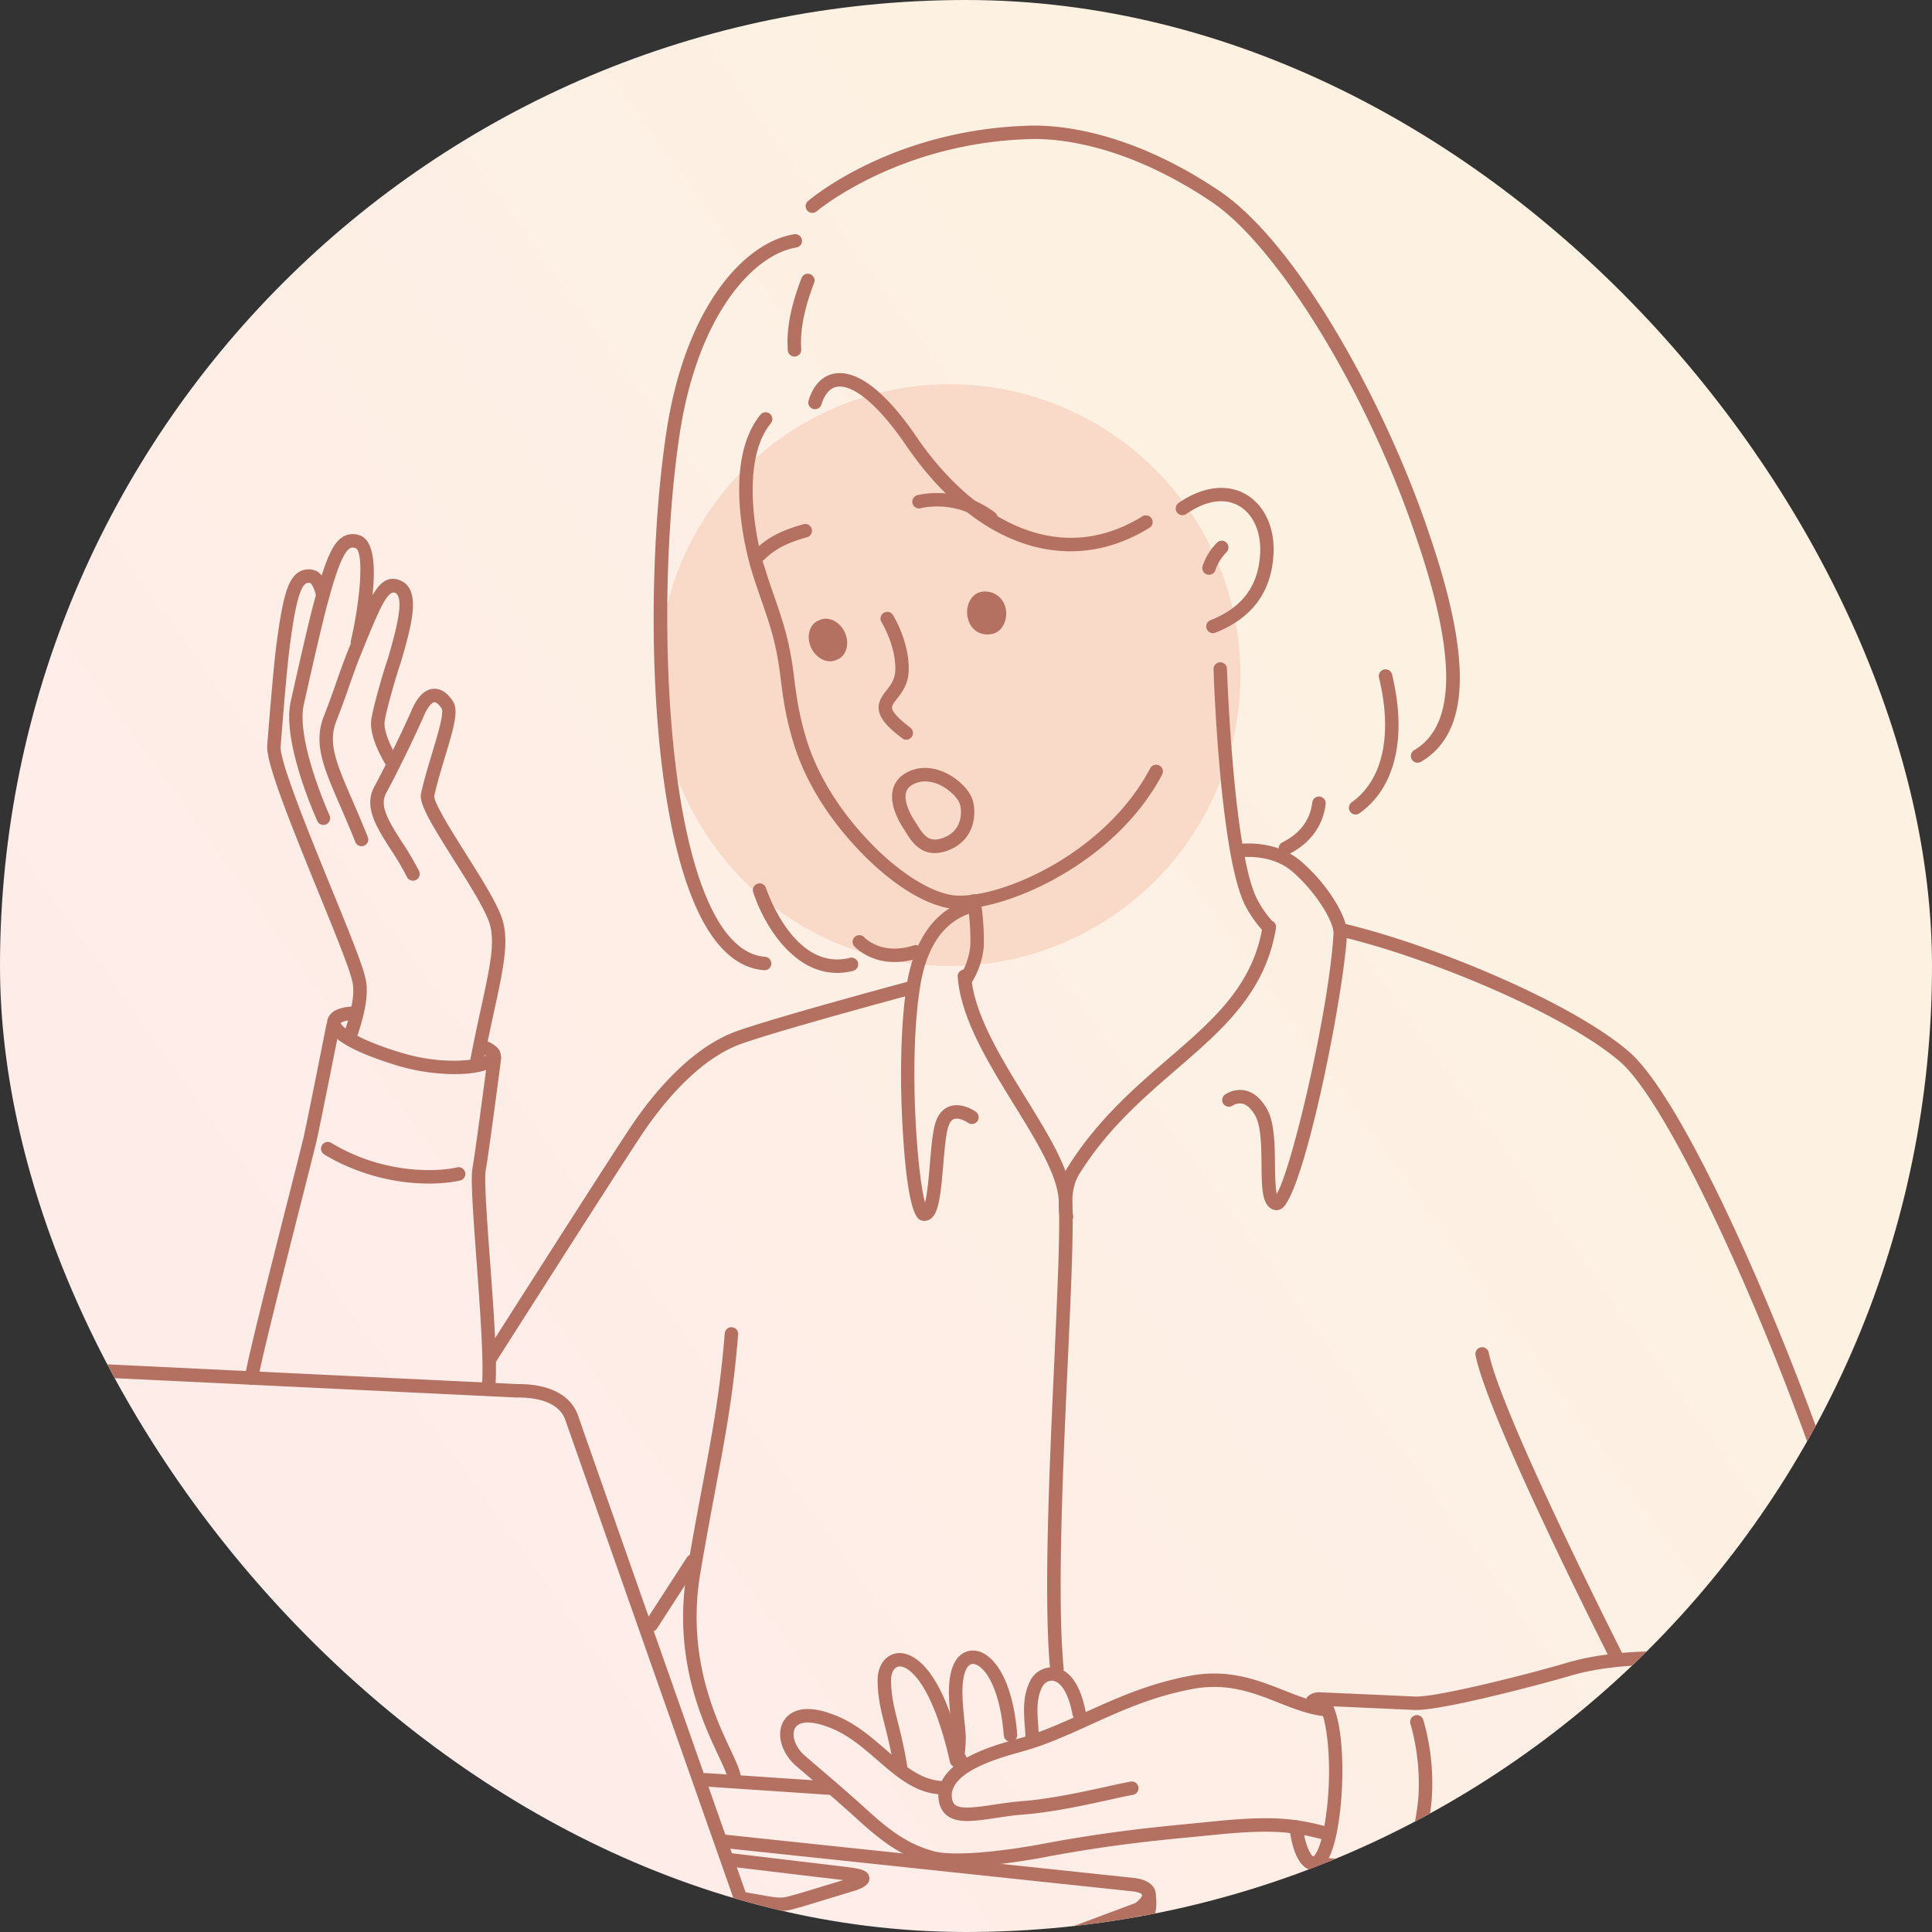 <svg width="176" height="176" viewBox="0 0 176 176" fill="none" xmlns="http://www.w3.org/2000/svg">
    <rect x="0" y="0" width="176" height="176" fill="#333333" stroke="none"/>
    <g clip-path="url(#89qv22nuna)">
        <rect width="176" height="176" rx="88" fill="url(#xgf4qqb9kb)"/>
        <circle cx="86.5" cy="61.5" r="26.5" fill="#F9D9C7"/>
        <g clip-path="url(#f8m8940iic)" fill="#B47060">
            <path d="M87.356 82.806a5.856 5.856 0 0 1-.886-.062c-3.517-.623-6.962-3.98-7.934-4.994-2.915-2.975-5.042-6.344-6.146-9.737-.804-2.54-1.034-4.327-1.256-6.053a30.166 30.166 0 0 0-.55-3.283c-.327-1.421-.796-2.769-1.25-4.073-.294-.849-.6-1.722-.864-2.615-.257-.819-2.854-9.72.812-14.22a.613.613 0 0 1 .95.774c-3.081 3.783-1.025 11.94-.607 13.044 0 .013.014.039.019.054.255.862.555 1.722.846 2.56.459 1.335.945 2.715 1.285 4.197.256 1.124.448 2.26.575 3.406.214 1.674.436 3.404 1.207 5.833 1.046 3.215 3.072 6.415 5.856 9.26 1.874 1.951 4.762 4.197 7.256 4.638 3.809.589 13.848-3.453 18.111-11.547a.613.613 0 1 1 1.085.575c-4.214 8.005-13.897 12.243-18.509 12.243zM115.592 85.095a.607.607 0 0 1-.449-.195 10.856 10.856 0 0 1-1.623-2.255c-2.369-4.248-2.947-20.953-2.97-21.662a.618.618 0 0 1 .355-.594.617.617 0 0 1 .683.115.61.61 0 0 1 .187.439c0 .17.589 17.12 2.817 21.105a9.49 9.49 0 0 0 1.449 2.017.617.617 0 0 1 .117.666.612.612 0 0 1-.566.368v-.004z"/>
            <path d="M82.565 67.385a.605.605 0 0 1-.367-.123c-1.4-1.052-2.04-1.828-2.143-2.596-.1-.74.326-1.288.7-1.772.374-.483.784-1.009.803-1.83.079-2.21-1.243-4.384-1.262-4.405a.613.613 0 0 1 1.042-.645c.063.1 1.53 2.505 1.44 5.084-.025 1.218-.623 1.987-1.058 2.548-.31.4-.484.636-.459.857.036.269.354.794 1.665 1.78a.613.613 0 0 1-.369 1.102h.008zM69.19 51.142a.613.613 0 0 1-.419-1.06c.88-.821 1.88-1.617 4.418-2.325a.613.613 0 1 1 .334 1.18c-2.274.635-3.117 1.3-3.91 2.041a.61.61 0 0 1-.423.164zM90.266 47.794a.612.612 0 0 1-.371-.125c-2.87-2.187-5.908-1.401-6.036-1.367a.613.613 0 0 1-.325-1.181c.15-.042 3.73-.992 7.103 1.572a.614.614 0 0 1-.371 1.102zM110.509 57.678a.612.612 0 0 1-.23-1.183c2.84-1.12 4.313-3.055 4.507-5.917.154-2.009-.582-3.727-1.92-4.494-1.316-.756-3.019-.493-4.798.74a.613.613 0 0 1-.698-1.008c2.156-1.492 4.382-1.784 6.106-.795 1.752 1.003 2.722 3.166 2.526 5.644-.23 3.33-2.002 5.678-5.282 6.97a.594.594 0 0 1-.211.044z"/>
            <path d="M110.138 52.362a.617.617 0 0 1-.604-.506.625.625 0 0 1 .016-.282 5.517 5.517 0 0 1 1.3-2.122.604.604 0 0 1 .44-.194.613.613 0 0 1 .42 1.067c-.441.454-.777 1-.984 1.598a.614.614 0 0 1-.588.439zM87.965 89.845a.612.612 0 0 1-.516-.943c.531-.839.855-1.792.947-2.78a21.15 21.15 0 0 0-.275-3.897.614.614 0 1 1 1.206-.22c.229 1.383.327 2.784.292 4.185v.04a7.472 7.472 0 0 1-1.134 3.329.613.613 0 0 1-.52.286zM97.518 50.22c-5.342 0-10.71-3.362-15.027-9.717-2.411-3.526-4.734-5.5-6.225-5.27-.815.123-1.237.964-1.446 1.645a.613.613 0 0 1-1.17-.359c.564-1.845 1.634-2.377 2.432-2.498 2.059-.31 4.624 1.691 7.421 5.792 4.608 6.78 12.425 12.243 20.551 7.233a.62.62 0 0 1 .469-.085.607.607 0 0 1 .388.277.604.604 0 0 1 .073.47.618.618 0 0 1-.287.382c-2.318 1.432-4.745 2.13-7.179 2.13z"/>
            <path d="M129.14 69.48a.612.612 0 0 1-.312-1.14c3.854-2.276 3.885-8.703.093-19.649-4.39-12.966-12.543-26.278-18.56-30.31-8.021-5.388-14.272-5.793-16.58-5.708-11.937.339-19.305 6.51-19.379 6.574a.612.612 0 0 1-.795-.931c.31-.266 7.748-6.514 20.136-6.867 2.432-.079 8.978.33 17.3 5.919 7.195 4.822 15.178 19.53 19.036 30.927 4.068 11.74 3.87 18.447-.629 21.101a.609.609 0 0 1-.31.084zM69.657 88.382h-.046c-1.616-.115-3.077-.985-4.338-2.57-6.3-7.909-6.692-32.528-4.556-46.524 1.734-11.366 7.09-17.203 11.628-17.95a.613.613 0 0 1 .199 1.21c-3.968.652-8.983 6.228-10.617 16.925-2.15 14.076-1.552 38.224 4.303 45.58 1.04 1.306 2.208 2.016 3.47 2.11a.613.613 0 0 1-.044 1.224l.001-.005z"/>
            <path d="M72.375 32.481a.614.614 0 0 1-.61-.574c-.136-1.915.265-4.006 1.25-6.575a.614.614 0 1 1 1.149.44c-.91 2.364-1.294 4.344-1.175 6.055a.612.612 0 0 1-.568.653l-.046.001zM76.262 88.629c-4.16 0-6.79-4.654-7.656-7.382a.613.613 0 0 1 1.167-.372c.024.077 2.504 7.65 7.63 6.385a.613.613 0 1 1 .293 1.19c-.469.118-.95.178-1.434.179zM81.48 87.638c-2.362 0-3.626-1.4-3.692-1.474a.613.613 0 0 1 .919-.804c.06.067 1.585 1.704 4.522.765a.613.613 0 0 1 .374 1.168 6.99 6.99 0 0 1-2.122.345zM123.49 74.198a.614.614 0 0 1-.58-.806.611.611 0 0 1 .226-.306c2.844-2.015 3.748-6.16 2.482-11.375a.61.61 0 0 1 .456-.718.613.613 0 0 1 .734.428c1.392 5.73.312 10.345-2.964 12.665a.611.611 0 0 1-.354.112zM117.094 77.9a.615.615 0 0 1-.555-.872.613.613 0 0 1 .28-.289c1.613-.803 2.526-2.03 2.727-3.631a.619.619 0 0 1 .229-.413.605.605 0 0 1 .455-.127.61.61 0 0 1 .517.449c.021.078.026.16.016.24-.247 2.005-1.421 3.587-3.394 4.578a.618.618 0 0 1-.275.065zM153.715 172.508c-5.74 0-19.935-.587-24.431-1.202-1.904-.262-9.726-.939-9.804-.946a.614.614 0 0 1-.342-1.079.61.61 0 0 1 .447-.142c.323.028 7.932.689 9.865.952 4.766.653 21.487 1.297 25.647 1.175 8.804-.269 14.071-2.701 16.099-7.438 1.493-3.496-1.553-17.081-4.086-25.163-4.886-15.592-14.689-37.78-19.535-41.951-5.086-4.378-17.514-9.521-25.487-11.4a.615.615 0 0 1-.438-.732.611.611 0 0 1 .719-.46c8.11 1.91 20.78 7.17 26.005 11.664 5.502 4.735 15.464 28.341 19.905 42.512 2.48 7.915 5.771 21.976 4.042 26.012-2.235 5.221-7.858 7.897-17.188 8.181-.381.011-.858.017-1.418.017z"/>
            <path d="M147.356 151.738a.619.619 0 0 1-.546-.336c-.46-.904-11.268-22.212-12.4-27.978a.614.614 0 0 1 1.203-.236c1.101 5.6 12.179 27.439 12.292 27.659a.616.616 0 0 1-.549.891z"/>
            <path d="M129.016 155.774h-.159c-4.992-.229-8.746-.388-8.746-.388a.61.61 0 0 1-.388-1.063.612.612 0 0 1 .44-.161s3.755.161 8.749.387c1.986.088 10.661-2.131 13.77-3.058 6.781-2.023 16.034-.558 16.425-.494a.61.61 0 1 1-.197 1.209c-.093-.015-9.369-1.482-15.878.459-2.174.645-11.366 3.108-14.016 3.109z"/>
            <path d="M119.648 170.366h-.032c-1.282-.033-1.952-2.014-2.146-3.858a.612.612 0 0 1 1.218-.13c.188 1.751.73 2.641.952 2.756.102-.069.658-.564 1.079-3.231.823-5.206.048-10.136-.698-10.498 0 0-.03.018-.07.047a.601.601 0 0 1-.463.124.613.613 0 0 1-.258-1.115c.459-.336.984-.374 1.426-.103 1.768 1.082 1.933 7.564 1.274 11.737-.454 2.872-1.201 4.271-2.282 4.271zM44.729 124.241a.611.611 0 0 1-.517-.942c.103-.161 10.313-16.209 13.15-20.498 1.744-2.641 5.334-7.297 9.782-8.876 3.712-1.314 15.324-4.435 15.816-4.567a.614.614 0 0 1 .322 1.186c-.12.032-12.055 3.235-15.73 4.537-4.112 1.46-7.509 5.889-9.169 8.399-2.829 4.277-13.034 20.316-13.137 20.474a.617.617 0 0 1-.517.287zM66.874 162.523a.616.616 0 0 1-.608-.552c-.037-.366-.403-1.149-.827-2.051-1.462-3.122-4.185-8.931-2.854-16.789a431.52 431.52 0 0 1 1.408-7.807c.934-4.997 1.607-8.61 2.027-13.847a.613.613 0 1 1 1.222.098c-.422 5.303-1.138 9.129-2.045 13.974-.418 2.231-.89 4.759-1.403 7.787-1.263 7.48 1.349 13.064 2.755 16.064.53 1.13.879 1.876.936 2.449a.613.613 0 0 1-.549.67l-.062.004z"/>
            <path d="M59.325 148.638a.61.61 0 0 1-.599-.484.612.612 0 0 1 .084-.461l3.757-5.808a.613.613 0 1 1 1.033.665l-3.757 5.809a.617.617 0 0 1-.519.279zM22.924 126.153h-.063a.61.61 0 0 1-.548-.671c.115-1.178 1.962-8.496 4.004-16.544.622-2.454 1.114-4.392 1.31-5.209.288-1.2 2.09-10.299 2.108-10.39a.613.613 0 0 1 1.201.237c-.073.377-1.824 9.215-2.118 10.439-.197.824-.689 2.765-1.313 5.223-1.441 5.679-3.852 15.182-3.973 16.367a.616.616 0 0 1-.608.548zM44.516 126.778a.506.506 0 0 1-.284-.067.605.605 0 0 1-.301-.36.613.613 0 0 1-.025-.238c.18-2.026-.178-6.929-.494-11.251-.345-4.659-.542-7.562-.366-8.485.23-1.199 1.377-10.002 1.391-10.09a.612.612 0 1 1 1.215.158c-.047.364-1.167 8.928-1.402 10.161-.155.813.115 4.551.383 8.166.32 4.372.69 9.327.493 11.453a.613.613 0 0 1-.61.553z"/>
            <path d="M41.398 97.852a18.695 18.695 0 0 1-5.367-.83c-4.29-1.328-6.384-2.672-6.222-3.994.045-.366.354-1.23 2.241-1.335a.613.613 0 0 1 .07 1.224c-.71.04-1.012.207-1.088.276.092.313 1.209 1.377 5.362 2.66 3.903 1.208 7.1.754 7.879.318a3.235 3.235 0 0 0-.712-.32.613.613 0 0 1 .395-1.16c1.631.555 1.777 1.278 1.607 1.786-.283.9-1.981 1.375-4.165 1.375zM116.276 110.245a.787.787 0 0 1-.254-.042c-1.065-.359-1.08-1.929-1.101-4.101-.016-1.672-.033-3.567-.604-4.529-.351-.595-.738-.941-1.148-1.034a1.2 1.2 0 0 0-.862.17.618.618 0 0 1-.852-.141.61.61 0 0 1 .13-.848 2.402 2.402 0 0 1 1.815-.385c.769.156 1.434.697 1.973 1.607.738 1.246.757 3.316.775 5.143.008.863.02 2.081.166 2.667 1.43-2.492 4.763-16.828 5.166-23.689.063-1.059-1.607-3.83-3.774-5.683-1.985-1.697-4.8-1.273-4.822-1.263a.612.612 0 0 1-.196-1.21c.137-.022 3.395-.526 5.821 1.547 2.372 2.028 4.295 5.09 4.2 6.687-.345 5.84-3.929 23.591-5.942 24.947a.879.879 0 0 1-.491.157zM84.223 111.219a.928.928 0 0 1-.21-.024c-.392-.086-1.313-.29-1.782-8.368-.291-5.033-.142-9.988.4-13.261.476-2.87 1.85-6.53 5.693-7.632l.107-.03a.613.613 0 0 1 .675 1.014 1.088 1.088 0 0 1-.444.195c-2.592.742-4.214 2.986-4.822 6.653-1.096 6.607-.311 17.106.427 19.785.218-.842.355-2.471.444-3.541.136-1.613.263-3.138.588-3.96.333-.846.882-1.167 1.282-1.288 1.076-.323 2.182.42 2.297.506a.615.615 0 0 1-.012 1.032.606.606 0 0 1-.472.076.62.62 0 0 1-.22-.104c-.185-.128-.816-.468-1.245-.335-.077.022-.308.094-.493.562-.259.656-.385 2.16-.507 3.613-.23 2.694-.401 4.372-1.139 4.915a.959.959 0 0 1-.567.192z"/>
            <path d="M96.278 152.632a.61.61 0 0 1-.61-.555c-.614-6.367-.068-18.352.371-27.982.299-6.566.558-12.237.406-14.778-.138-2.305-2.03-5.372-4.032-8.622-2.39-3.875-4.863-7.885-5.167-11.672a.614.614 0 1 1 1.222-.099c.284 3.494 2.677 7.375 4.992 11.129 2.086 3.383 4.057 6.578 4.213 9.184.156 2.607-.104 8.307-.405 14.908-.438 9.592-.98 21.528-.374 27.81a.613.613 0 0 1-.552.669l-.064.008z"/>
            <path d="M97.156 111.439a.61.61 0 0 1-.602-.502c-.02-.115-.475-2.713.731-4.641 2.678-4.272 6.106-7.233 9.131-9.842 4.15-3.582 7.735-6.676 8.611-12.113a.613.613 0 0 1 1.21.196c-.951 5.878-4.873 9.262-9.024 12.845-3.1 2.679-6.315 5.449-8.892 9.565-.952 1.52-.574 3.748-.565 3.771a.612.612 0 0 1-.6.721zM72.546 186.16a.613.613 0 0 1-.215-1.187l31.094-11.61c.574-.429.651-.713.641-.752-.011-.039-.21-.241-.919-.317l-37.344-3.958a.614.614 0 0 1-.115-1.206.615.615 0 0 1 .245-.012l37.344 3.957c1.481.157 1.874.834 1.977 1.223.103.389.092 1.202-1.177 2.109a.66.66 0 0 1-.141.076l-31.175 11.638a.606.606 0 0 1-.215.039z"/>
            <path d="M74.327 187.443a5.095 5.095 0 0 1-.566-.029l-74.02-5.325c-.198-.018-.405-.029-.622-.042-1.607-.091-4.03-.229-4.732-2.656-.532-1.378-19.518-50.729-20.176-52.504-.501-1.363-.483-2.591.052-3.37.263-.381.774-.839 1.714-.852h.038l71.067 3.421h.143c2.88 0 4.814 1.033 5.453 2.916.73 2.15 18.807 53.501 19.936 56.716.974.781 2.716.508 3.683.115l26.461-9.9c1.094-.804 1.586-2.114 1.253-3.368a.61.61 0 0 1 .673-.777.62.62 0 0 1 .409.243c.048.066.083.14.103.22.473 1.778-.23 3.635-1.796 4.73a.54.54 0 0 1-.137.071l-26.52 9.922a6.751 6.751 0 0 1-2.416.469zm-98.354-63.555c-.33.008-.56.115-.703.321-.297.432-.264 1.296.088 2.252.656 1.782 19.984 52.009 20.178 52.512a.418.418 0 0 1 .019.054c.42 1.492 1.837 1.691 3.63 1.793.23.013.45.025.65.044l71.586 5.149c-1.434-4.075-19.173-54.483-19.904-56.62-.629-1.855-3.053-2.104-4.437-2.083h-.038l-71.07-3.422z"/>
            <path d="M70.963 182.783a.609.609 0 0 1-.542-.906.612.612 0 0 1 .312-.275l8.286-3.317c.47-.344.61-.641.587-.745-.025-.105-.273-.295-.847-.397l-10.632-1.884a.614.614 0 0 1 .213-1.208l10.638 1.885c1.377.246 1.737.94 1.826 1.333.09.393.066 1.201-1.126 2.055a.576.576 0 0 1-.129.071l-8.359 3.341a.612.612 0 0 1-.227.047zM71.065 174.083a6.57 6.57 0 0 1-1.12-.108l-2.464-.424a.61.61 0 0 1-.488-.706.61.61 0 0 1 .698-.501l2.465.428c1.02.177 1.389.071 1.951-.09.17-.048.345-.098.551-.147l4.16-1.263-.176-.021-.124-.015-10.093-1.203a.621.621 0 0 1-.535-.44.616.616 0 0 1 .217-.659.603.603 0 0 1 .463-.118l10.224 1.219c1.492.186 2.312.288 2.397 1.003.082.674-.723.981-1.156 1.148l-.039.013-5.001 1.519-.041.011c-.19.043-.354.091-.51.135a4.521 4.521 0 0 1-1.38.219zM193.844 171.729h-.043l-26.236-1.814a.608.608 0 0 1-.555-.413.622.622 0 0 1 .033-.476.609.609 0 0 1 .607-.333l26.236 1.814a.612.612 0 0 1 .377 1.048.615.615 0 0 1-.419.176v-.002zM75.728 163.514h-.04l-11.465-.77a.61.61 0 0 1-.55-.65.614.614 0 0 1 .632-.572l11.46.768a.613.613 0 0 1-.04 1.224h.003zM128.788 169.574a.602.602 0 0 1-.495-.25.62.62 0 0 1-.091-.547c.01-.028.865-2.756 1.02-5.256a19.92 19.92 0 0 0-.738-6.498.609.609 0 0 1 .402-.75.612.612 0 0 1 .764.375 20.73 20.73 0 0 1 .796 6.948c-.166 2.655-1.034 5.433-1.075 5.55a.613.613 0 0 1-.583.428zM39.069 107.819a18.357 18.357 0 0 1-3.341-.314c-3.63-.673-6.085-2.277-6.191-2.345a.606.606 0 0 1-.28-.633.62.62 0 0 1 .263-.398.6.6 0 0 1 .469-.089.61.61 0 0 1 .223.097 17.251 17.251 0 0 0 5.74 2.163c3.377.626 5.65.054 5.672.049a.62.62 0 0 1 .239-.014.626.626 0 0 1 .404.239.612.612 0 0 1-.337.962c-.067.016-1.128.283-2.861.283zM85.152 77.713c-1.462 0-2.2-1.198-2.635-1.904a10.92 10.92 0 0 0-.183-.291c-.438-.654-1.405-2.329-.948-3.752.16-.5.574-1.18 1.626-1.579 1.274-.481 2.463-.12 3.235.267 1.141.575 2.114 1.586 2.367 2.466.391 1.361.1 3.702-2.302 4.57-.37.141-.763.217-1.16.223zm-.876-6.53a2.321 2.321 0 0 0-.83.151c-.486.182-.777.447-.893.804-.24.747.256 1.884.803 2.697.067.1.136.21.21.329.612.995 1.108 1.614 2.335 1.171 1.738-.627 1.767-2.29 1.54-3.08-.135-.468-.839-1.254-1.739-1.706a3.233 3.233 0 0 0-1.426-.365zM43.42 97.387a.613.613 0 0 1-.6-.728c.35-1.83.688-3.408.995-4.8.9-4.144 1.396-6.429.606-8.202-.537-1.302-1.793-3.293-3.01-5.217-2.35-3.725-3.284-5.33-3.04-6.227.272-1.214.664-2.513 1.01-3.658.46-1.518 1.088-3.596.854-4.01-.295-.438-.542-.587-.668-.574-.198.015-.547.354-.877 1.074-.952 2.166-2.526 5.396-3.499 7.179-.636 1.158.122 2.447 1.41 4.456a27.383 27.383 0 0 1 1.584 2.693.614.614 0 0 1-1.1.542 26.728 26.728 0 0 0-1.517-2.574c-1.271-1.982-2.47-3.852-1.455-5.707.961-1.76 2.512-4.937 3.456-7.093.523-1.135 1.16-1.734 1.898-1.794.647-.052 1.254.328 1.79 1.127.532.826.125 2.296-.705 5.036-.357 1.18-.726 2.401-.993 3.6-.05.625 1.722 3.424 2.887 5.28 1.244 1.97 2.526 4.005 3.1 5.39.946 2.126.39 4.694-.534 8.945-.3 1.386-.642 2.955-.99 4.77a.612.612 0 0 1-.602.492z"/>
            <path d="M32.944 77.086a.612.612 0 0 1-.575-.386c-.493-1.236-.966-2.33-1.384-3.294-1.52-3.51-2.438-5.625-1.511-8.087a78.102 78.102 0 0 0 1.155-3.147c.39-1.108.758-2.155 1.186-3.194 1.945-4.786 2.755-6.774 4.584-6.13 2.05.803 1.112 4.05.115 7.493a.38.38 0 0 1-.013.039c-.336.928-1.3 4.256-1.454 5.298-.17 1.022.838 2.87 1.205 3.445a.614.614 0 1 1-1.033.664c-.17-.265-1.661-2.64-1.385-4.296.168-1.132 1.132-4.468 1.506-5.51.647-2.238 1.616-5.601.631-5.986-.714-.249-1.583 1.896-3.025 5.446-.417 1.012-.78 2.045-1.164 3.136a83.095 83.095 0 0 1-1.17 3.183c-.747 1.985.05 3.823 1.493 7.158.422.973.9 2.074 1.399 3.33a.613.613 0 0 1-.574.84l.014-.002z"/>
            <path d="M29.464 75.148a.611.611 0 0 1-.558-.36c-.132-.289-3.228-7.153-2.43-10.849.737-3.302 1.707-7.577 2.154-9.185 1.06-3.93 1.713-5.365 2.686-5.894a1.756 1.756 0 0 1 1.428-.1c2.264.712 1.042 7.159.412 9.898a.613.613 0 0 1-1.194-.276c.963-4.19 1.16-8.219.41-8.454-.253-.082-.38-.042-.471.009-.724.394-1.432 2.704-2.088 5.14-.345 1.263-1.089 4.412-2.14 9.123-.712 3.298 2.318 10.012 2.347 10.079a.613.613 0 0 1-.556.869z"/>
            <path d="M31.847 95.179a.623.623 0 0 1-.392-.142.613.613 0 0 1-.192-.653c.037-.121.08-.253.125-.396.392-1.224 1.05-3.27.689-4.66-.268-1.173-1.621-4.495-3.055-8.011C26.2 74.4 24.215 69.389 24.345 67.89c.387-4.918.68-8.093.873-9.434.547-4.098 1.01-5.626 1.901-6.272a1.702 1.702 0 0 1 1.354-.28c.918.151 1.303 1.263 1.513 2.077a.612.612 0 1 1-1.187.304c-.273-1.067-.534-1.174-.536-1.175-.23-.042-.345.006-.422.065-.662.482-1.069 2.904-1.41 5.45-.189 1.32-.48 4.47-.864 9.367-.115 1.324 2.604 7.992 4.592 12.859 1.517 3.718 2.827 6.93 3.112 8.183.446 1.716-.28 3.975-.712 5.325l-.123.386a.612.612 0 0 1-.589.433z"/>
            <path fill-rule="evenodd" clip-rule="evenodd" d="M73.882 58.983c-.45-.986-.149-2.152.72-2.467.859-.441 1.915.121 2.365 1.107.45.987.15 2.152-.717 2.467-.86.441-1.916-.121-2.368-1.107zM88.207 56.458c-.324-.995.104-2.17.971-2.484a1.893 1.893 0 0 1 2.376 1.233c.324.995-.103 2.17-.971 2.484-.996.324-2.044-.111-2.376-1.233z"/>
            <path d="M88.127 165.889c-.788 0-1.439-.142-1.928-.56-.47-.402-.714-1.014-.72-1.818.088-3.122 4.838-4.445 7.117-5.08l.42-.115c1.99-.574 3.835-1.417 5.79-2.304 2.861-1.301 5.82-2.641 9.596-3.352 3.528-.662 6.2.393 8.558 1.324 1.33.525 2.586 1.021 3.841 1.141a.61.61 0 0 1 .538.666.615.615 0 0 1-.653.554c-1.427-.137-2.756-.663-4.174-1.22-2.311-.919-4.7-1.856-7.881-1.263-3.632.68-6.52 1.994-9.315 3.263-1.996.907-3.883 1.764-5.959 2.367l-.43.122c-1.844.512-6.163 1.714-6.226 3.911.007.629.222.812.292.873.532.459 2.003.229 3.559 0 .775-.115 1.652-.247 2.538-.316 2.621-.203 5.64-.868 7.844-1.352a52.416 52.416 0 0 1 2.066-.431.611.611 0 1 1 .209 1.207c-.471.082-1.184.238-2.01.42-2.239.494-5.306 1.169-8.013 1.378-.842.065-1.66.187-2.45.304-.978.15-1.856.281-2.61.281z"/>
            <path d="M87.216 170.073c-1.113 0-2.105-.094-2.793-.345-2.398-.715-4.068-1.951-6.306-3.987a147.41 147.41 0 0 0-3.89-3.409c-.499-.427-1.043-.891-1.687-1.446-1.349-1.16-1.848-2.919-1.162-4.09.328-.559 1.406-1.745 4.324-.678 2.007.682 3.536 2.006 5.015 3.288 1.646 1.426 3.2 2.772 5.146 2.84a.614.614 0 1 1-.022 1.226h-.022c-2.377-.084-4.09-1.567-5.905-3.14-1.389-1.203-2.826-2.449-4.62-3.057-1.436-.526-2.5-.47-2.86.142-.329.564-.078 1.696.906 2.541.643.554 1.185 1.017 1.685 1.443 1.263 1.083 2.268 1.938 3.916 3.434 2.109 1.915 3.667 3.077 5.848 3.725l.036.011c1.68.613 6.464.115 10.459-.656 5.839-1.085 10.165-1.492 13.641-1.827.803-.077 1.568-.15 2.296-.23 5.127-.472 7.057-.155 9.962.626a.62.62 0 0 1 .384.282.615.615 0 0 1-.46.924.6.6 0 0 1-.242-.023c-2.761-.741-4.601-1.041-9.529-.59-.728.076-1.493.15-2.303.23-3.453.328-7.749.738-13.53 1.812-1.017.201-5.14.954-8.287.954z"/>
            <path d="M82.034 161.583a.614.614 0 0 1-.604-.516c-.263-1.644-.562-2.825-.824-3.867-.362-1.429-.647-2.558-.657-4.133-.013-1.328.727-2.343 1.799-2.468.876-.098 3.887.297 5.993 9.661a.613.613 0 0 1-1.196.269c-1.608-7.134-3.746-8.82-4.656-8.712-.427.049-.72.559-.715 1.24.01 1.427.279 2.492.62 3.84.269 1.067.574 2.277.846 3.974a.611.611 0 0 1-.606.712z"/>
            <path d="M87.466 160.884a.603.603 0 0 1-.535-.313l-.049-.084c-.211-.373-.255-.504-.203-.94.052-.449.076-.9.072-1.351-.018-.385-.07-.88-.123-1.404-.175-1.715-.375-3.656.197-5.052.382-.97 1.181-1.493 2.08-1.361 1.473.221 3.344 2.357 3.763 7.657a.614.614 0 0 1-1.222.096c-.36-4.554-1.825-6.406-2.722-6.544-.409-.061-.64.295-.761.605-.46 1.121-.269 2.979-.115 4.471.055.541.107 1.053.128 1.504.005.508-.022 1.016-.08 1.52 0 .032-.007.059-.01.082l.063.114.05.088a.612.612 0 0 1-.533.918v-.006zM94.023 158.71a.615.615 0 0 1-.611-.583 29.374 29.374 0 0 0-.053-.82c-.1-1.347-.202-2.74.437-4.078a2.224 2.224 0 0 1 2.243-1.331c.796.09 2.225.732 2.858 4.019a.614.614 0 1 1-1.203.229c-.344-1.813-1.02-2.947-1.792-3.035-.45-.05-.84.276-.992.624-.508 1.062-.42 2.236-.329 3.478.021.286.042.574.055.851a.613.613 0 0 1-.583.641l-.03.005z"/>
        </g>
    </g>
    <defs>
        <clipPath id="89qv22nuna">
            <rect width="176" height="176" rx="88" fill="#fff"/>
        </clipPath>
        <clipPath id="f8m8940iic">
            <path fill="#fff" transform="translate(-27.28 11.44)" d="M0 0h221.739v176H0z"/>
        </clipPath>
        <linearGradient id="xgf4qqb9kb" x1="110" y1="7.04" x2="-4.235" y2="89.402" gradientUnits="userSpaceOnUse">
            <stop stop-color="#FDF2E1"/>
            <stop offset="1" stop-color="#FEECE9"/>
        </linearGradient>
    </defs>
</svg>
